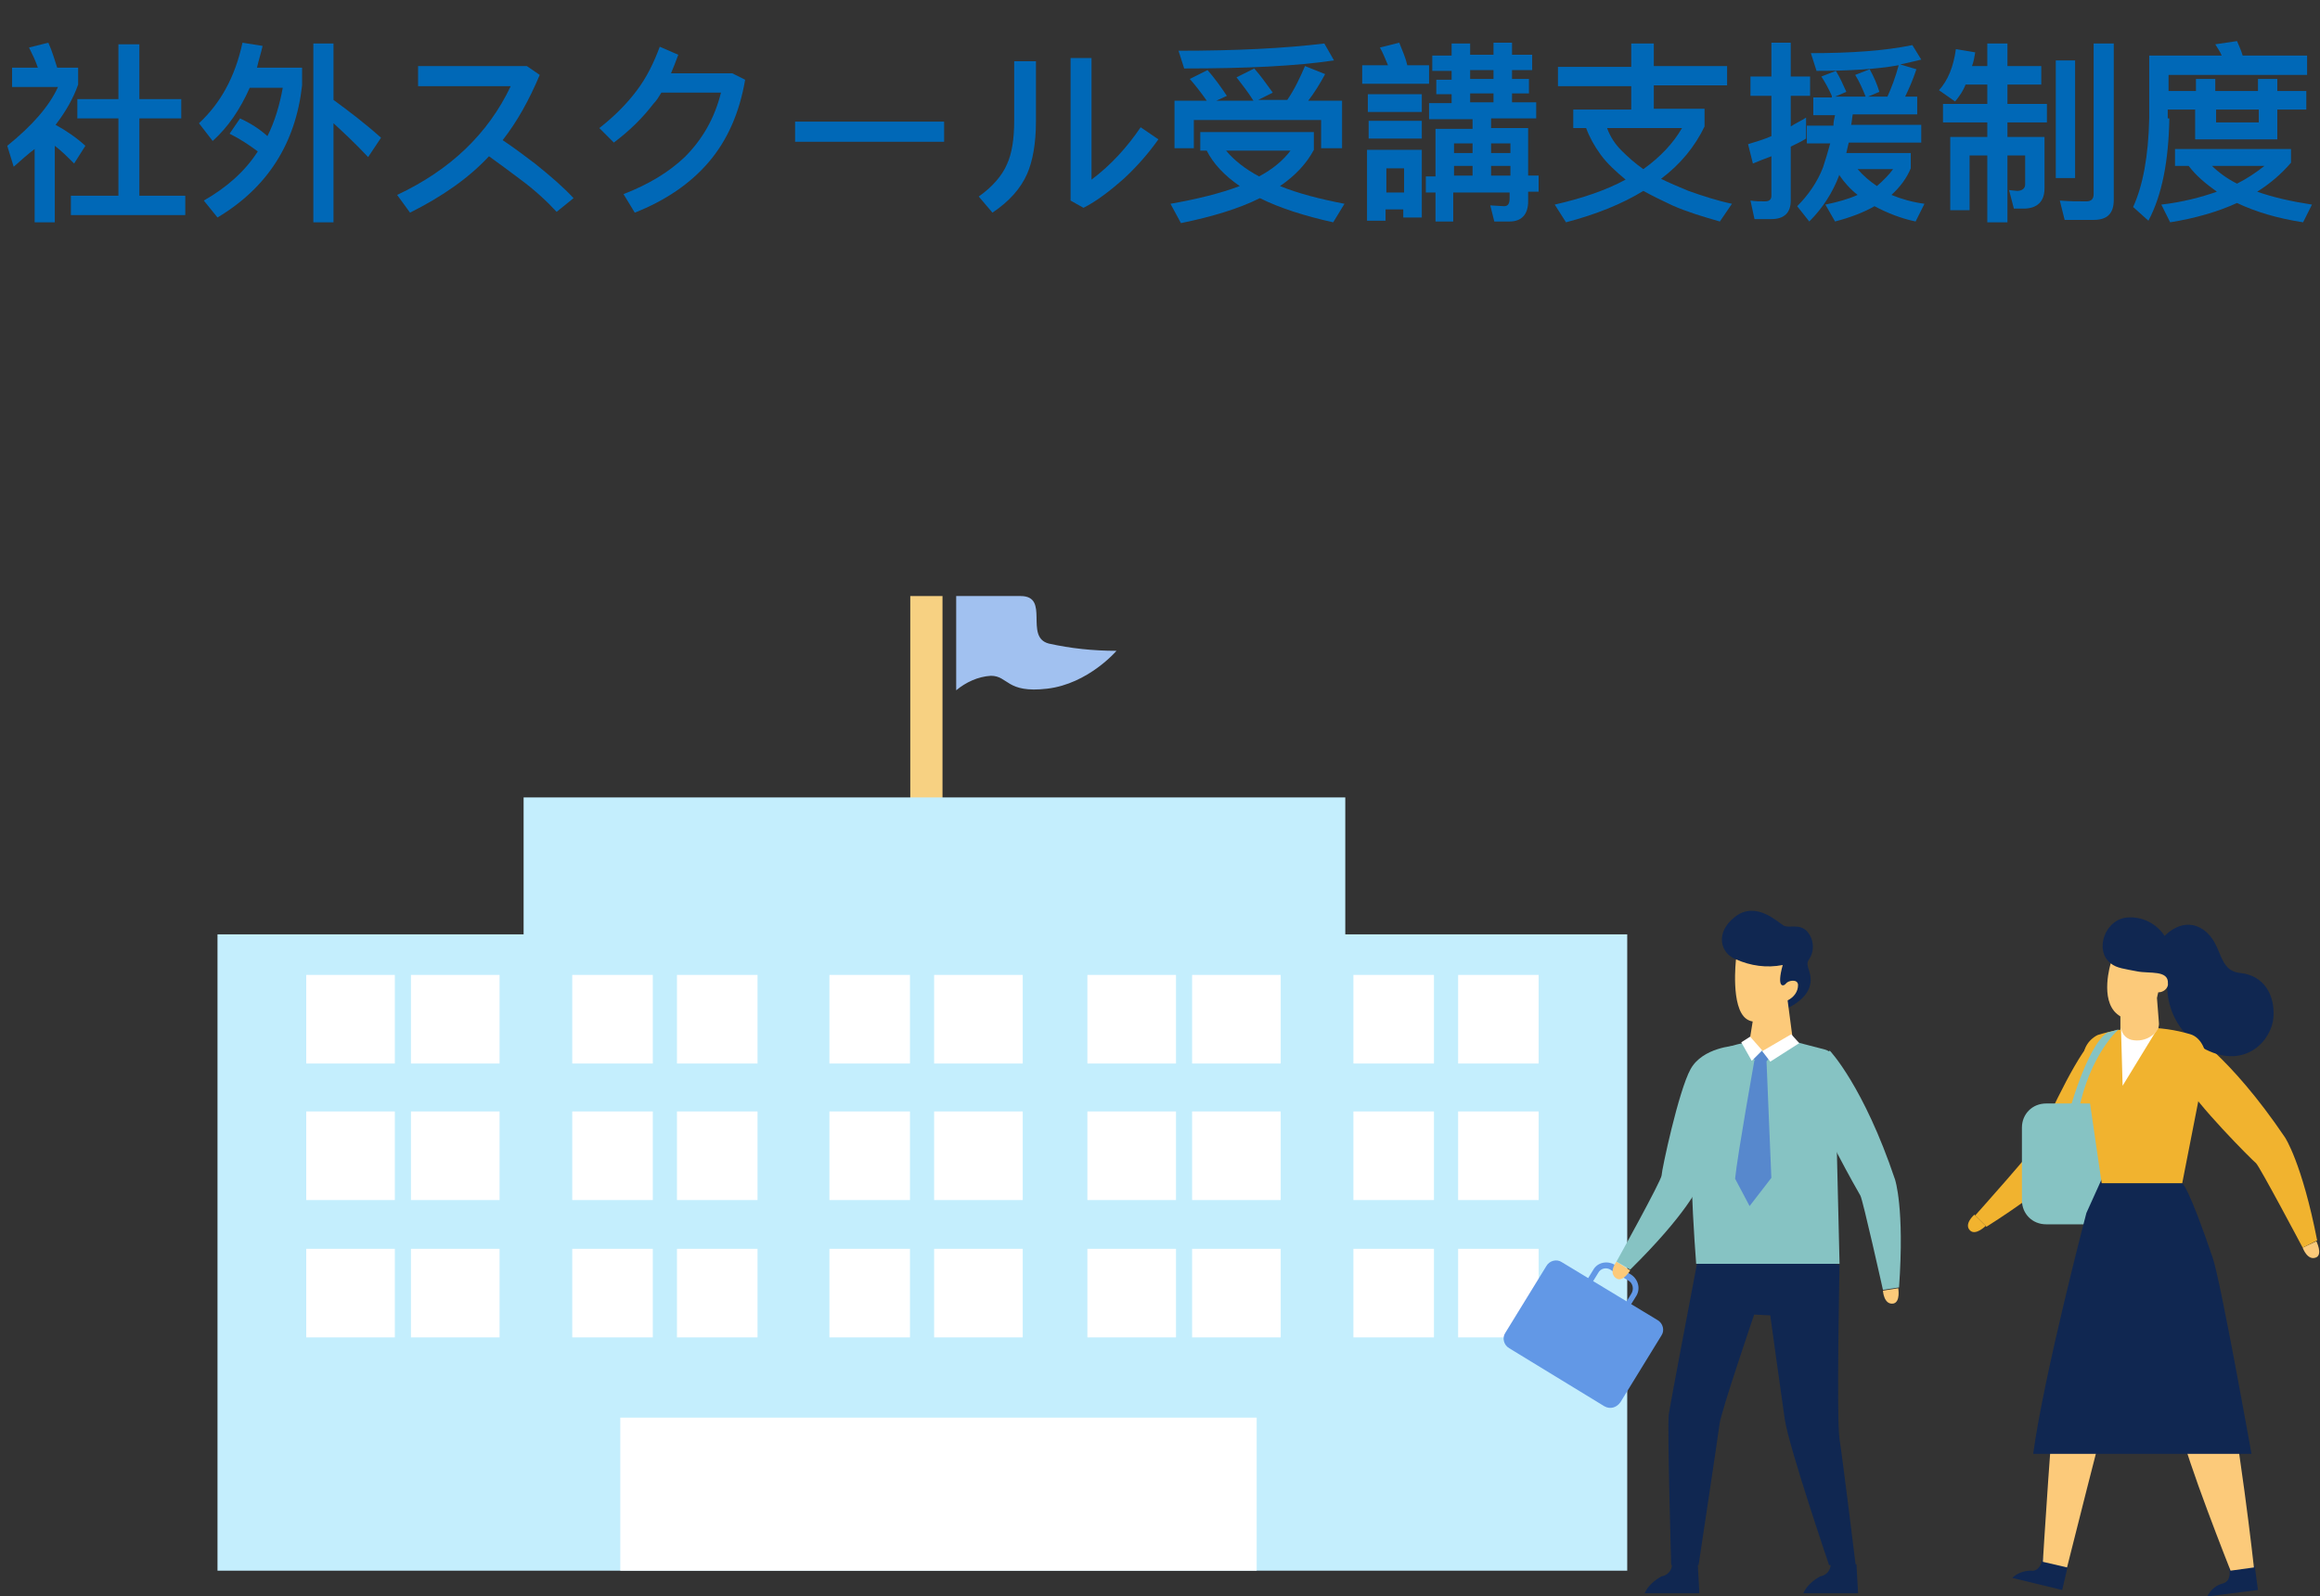 <?xml version="1.0" encoding="utf-8"?>
<!-- Generator: Adobe Illustrator 24.1.0, SVG Export Plug-In . SVG Version: 6.00 Build 0)  -->
<svg version="1.1" id="Layer_1" xmlns="http://www.w3.org/2000/svg" xmlns:xlink="http://www.w3.org/1999/xlink" x="0px" y="0px"
	 viewBox="0 0 288 198.2" style="enable-background:new 0 0 288 198.2;" xml:space="preserve">
<rect x="0" y="0" width="288" height="198.2" fill="#333333" stroke="none"/>
<style type="text/css">
	.st0{fill:#F7D182;}
	.st1{fill:#C4EEFD;}
	.st2{fill:#FFFFFF;}
	.st3{fill:#A1C1F0;}
	.st4{fill:#F1B32F;}
	.st5{fill:#86C3C3;}
	.st6{fill:#FCCA7A;}
	.st7{fill:#102751;}
	.st8{fill:#6298E6;}
	.st9{fill:#5788CD;}
	.st10{enable-background:new    ;}
	.st11{fill:#0068B7;}
</style>
<g id="Group_3312" transform="translate(-63 -15188)">
	<g id="Group_3135" transform="translate(-279 7118)">
		<g id="Group_3120" transform="translate(369 8144)">
			<rect id="Rectangle_943" x="86" class="st0" width="4" height="33"/>
			<rect id="Rectangle_944" x="38" y="25" class="st1" width="102" height="36"/>
			<rect id="Rectangle_945" y="42" class="st1" width="175" height="79"/>
			<rect id="Rectangle_946" x="50" y="102" class="st2" width="79" height="19"/>
			<g id="Group_3107" transform="translate(11.214 81.139)">
				<g id="Group_3102">
					<rect id="Rectangle_947" x="-0.2" y="-0.1" class="st2" width="11" height="11"/>
					<rect id="Rectangle_948" x="12.8" y="-0.1" class="st2" width="11" height="11"/>
				</g>
				<g id="Group_3103" transform="translate(32.324)">
					<rect id="Rectangle_949" x="0.5" y="-0.1" class="st2" width="10" height="11"/>
					<rect id="Rectangle_950" x="13.5" y="-0.1" class="st2" width="10" height="11"/>
				</g>
				<g id="Group_3104" transform="translate(64.647)">
					<rect id="Rectangle_951" x="0.1" y="-0.1" class="st2" width="10" height="11"/>
					<rect id="Rectangle_952" x="13.1" y="-0.1" class="st2" width="11" height="11"/>
				</g>
				<g id="Group_3105" transform="translate(96.971)">
					<rect id="Rectangle_953" x="-0.2" y="-0.1" class="st2" width="11" height="11"/>
					<rect id="Rectangle_954" x="12.8" y="-0.1" class="st2" width="11" height="11"/>
				</g>
				<g id="Group_3106" transform="translate(129.294)">
					<rect id="Rectangle_955" x="0.5" y="-0.1" class="st2" width="10" height="11"/>
					<rect id="Rectangle_956" x="13.5" y="-0.1" class="st2" width="10" height="11"/>
				</g>
			</g>
			<g id="Group_3113" transform="translate(11.214 63.987)">
				<g id="Group_3108">
					<rect id="Rectangle_957" x="-0.2" y="0" class="st2" width="11" height="11"/>
					<rect id="Rectangle_958" x="12.8" y="0" class="st2" width="11" height="11"/>
				</g>
				<g id="Group_3109" transform="translate(32.324)">
					<rect id="Rectangle_959" x="0.5" y="0" class="st2" width="10" height="11"/>
					<rect id="Rectangle_960" x="13.5" y="0" class="st2" width="10" height="11"/>
				</g>
				<g id="Group_3110" transform="translate(64.647)">
					<rect id="Rectangle_961" x="0.1" y="0" class="st2" width="10" height="11"/>
					<rect id="Rectangle_962" x="13.1" y="0" class="st2" width="11" height="11"/>
				</g>
				<g id="Group_3111" transform="translate(96.971)">
					<rect id="Rectangle_963" x="-0.2" y="0" class="st2" width="11" height="11"/>
					<rect id="Rectangle_964" x="12.8" y="0" class="st2" width="11" height="11"/>
				</g>
				<g id="Group_3112" transform="translate(129.294)">
					<rect id="Rectangle_965" x="0.5" y="0" class="st2" width="10" height="11"/>
					<rect id="Rectangle_966" x="13.5" y="0" class="st2" width="10" height="11"/>
				</g>
			</g>
			<g id="Group_3119" transform="translate(11.214 46.836)">
				<g id="Group_3114">
					<rect id="Rectangle_967" x="-0.2" y="0.2" class="st2" width="11" height="11"/>
					<rect id="Rectangle_968" x="12.8" y="0.2" class="st2" width="11" height="11"/>
				</g>
				<g id="Group_3115" transform="translate(32.324)">
					<rect id="Rectangle_969" x="0.5" y="0.2" class="st2" width="10" height="11"/>
					<rect id="Rectangle_970" x="13.5" y="0.2" class="st2" width="10" height="11"/>
				</g>
				<g id="Group_3116" transform="translate(64.647)">
					<rect id="Rectangle_971" x="0.1" y="0.2" class="st2" width="10" height="11"/>
					<rect id="Rectangle_972" x="13.1" y="0.2" class="st2" width="11" height="11"/>
				</g>
				<g id="Group_3117" transform="translate(96.971)">
					<rect id="Rectangle_973" x="-0.2" y="0.2" class="st2" width="11" height="11"/>
					<rect id="Rectangle_974" x="12.8" y="0.2" class="st2" width="11" height="11"/>
				</g>
				<g id="Group_3118" transform="translate(129.294)">
					<rect id="Rectangle_975" x="0.5" y="0.2" class="st2" width="10" height="11"/>
					<rect id="Rectangle_976" x="13.5" y="0.2" class="st2" width="10" height="11"/>
				</g>
			</g>
			<path id="Path_2604" class="st3" d="M92.4,0h7.3c3.7,0,0.4,5.1,3.5,5.9c2.7,0.6,5.5,0.9,8.4,0.9c0,0-3.5,4.1-8.6,4.7
				S98.2,9.9,96,9.9c-1.6,0.1-3.1,0.8-4.3,1.8V0"/>
		</g>
		<g id="Group_3124" transform="translate(586.297 8183.899)">
			<g id="Group_3121" transform="translate(0 13.999)">
				<path id="Path_2605" class="st4" d="M0.8,22.9c0,0-1.4,1.2-0.5,2c0.7,0.6,1.9-0.6,1.9-0.6L0.8,22.9z"/>
				<path id="Path_2606" class="st4" d="M21.1,0.1c0,0-1.1,6-8.2,16c0,0-2.2,3-10.6,8.3l-1.4-1.4c0,0,7.7-8.6,7.8-9.2S13,4,15.1,1.7
					S21.1,0.1,21.1,0.1z"/>
			</g>
			<path id="Rectangle_977" class="st5" d="M9.7,23.1h13c1.7,0,3,1.3,3,3v9c0,1.7-1.3,3-3,3h-13c-1.7,0-3-1.3-3-3v-9
				C6.7,24.4,8,23.1,9.7,23.1z"/>
			<g id="Group_3122" transform="translate(26.15 13.999)">
				<path id="Path_2607" class="st6" d="M15.4,27c0,0,0.6,1.7,1.7,1.2c0.8-0.4,0-2,0-2L15.4,27z"/>
				<path id="Path_2608" class="st4" d="M1.1,0c0,0,5.2,3.1,12.1,13.3c0,0,2.1,3.1,4,12.8L15.4,27c0,0-5.4-10.2-5.8-10.5
					s-7.6-7.5-9-10.3S1.1,0,1.1,0z"/>
			</g>
			<path id="Path_2609" class="st7" d="M12.4,80.5l-0.7,3L5.5,82c0.6-0.6,1.5-0.9,2.3-0.9c1.3,0.2,1.5-1.7,1.5-1.7L12.4,80.5z"/>
			<path id="Path_2610" class="st7" d="M35.6,80.5l0.4,3l-6.3,0.8c0.4-0.8,1.1-1.4,1.9-1.6c1.3-0.3,0.8-2.1,0.8-2.1L35.6,80.5z"/>
			<path id="Path_2611" class="st6" d="M25.1,46.7c0,0-7.4,13.3-7.7,14.1s-5.1,19.9-5.1,19.9L9.3,80c0,0,1.2-19.7,1.7-21.8
				s9.9-25.1,9.9-25.1l5.3,1.2L25.1,46.7z"/>
			<path id="Path_2612" class="st6" d="M24.8,34c3,5.7,5.2,11.7,6.4,18c2.6,13,4.3,28.7,4.3,28.7l-2.9,0.4c0,0-5.6-14.1-6.2-17.6
				s-7.7-29.7-7.7-29.7L24.8,34z"/>
			<path id="Path_2613" class="st7" d="M14.7,36.7c0,0-5.3,20.2-6.6,29.9h27.1c0,0-3.8-21.3-4.8-24.3c-3.1-9.1-3.8-9.3-3.8-9.3
				l-10-0.5L14.7,36.7z"/>
			<g id="Group_3123" transform="translate(16.724)">
				<path id="Path_2614" class="st7" d="M7.7,2.3C6.7,0.8,5-0.1,3.2,0C0.3,0.1-1.1,4.1,1,5.7s7,2.7,7,2.7c0,3.4,1.8,6.4,4.8,8
					c5,2.5,8.2-1.2,8.4-4S20,7.2,17.1,6.9s-2.1-3.5-4.5-5.3C10-0.3,7.7,2.3,7.7,2.3z"/>
				<path id="Path_2615" class="st6" d="M1,5.7c0,0-1.4,4.5,0.8,6.3s4.6-0.1,5.1-2.7C7.5,9.3,8,8.9,8.1,8.4c0-0.1,0-0.2,0-0.2
					C8.2,6.5,5.8,7,4.3,6.7S1.7,6.3,1,5.7z"/>
				<path id="Path_2616" class="st6" d="M6.6,9.6l0.3,3.7c0.1,0.7-0.3,1.3-0.9,1.7c-0.7,0.5-1.6,0.7-2.5,0.5
					c-0.8-0.2-1.3-0.9-1.3-1.7v-2.5L6.6,9.6z"/>
			</g>
			<path id="Path_2617" class="st4" d="M16.1,14.6c3.8-1.2,7.8-1.2,11.5-0.1c1.4,0.4,2.2,2.3,1.9,3.7L26.6,33h-10l-2.2-15.1
				C14.1,16.5,14.9,15.2,16.1,14.6z"/>
			<path id="Path_2618" class="st2" d="M19,13.8l0.2,7.1l4.4-7.2L19,13.8z"/>
			<path id="Path_2619" class="st6" d="M23.4,9.2l0.3,3.8c0.1,0.7-0.3,1.3-0.9,1.7c-0.7,0.5-1.6,0.7-2.5,0.5
				c-0.8-0.2-1.3-0.9-1.3-1.7V11L23.4,9.2z"/>
			<path id="Path_2620" class="st5" d="M12.4,24.7c0,0,2.3-8.7,4.9-10.4l1.4-0.4c0,0-3.6,3.1-5,10.3L12.4,24.7z"/>
		</g>
		<g id="Group_3134" transform="translate(528.158 8183.104)">
			<path id="Path_2621" class="st7" d="M37.7,84.7h6.8l-0.2-3.6h-3.2c0,0.8-0.6,1.4-1.3,1.5C38.9,83.1,38.1,83.8,37.7,84.7z"/>
			<path id="Path_2622" class="st7" d="M18,84.7h6.8l-0.2-3.6h-3.2c0,0.8-0.6,1.4-1.3,1.5C19.2,83.1,18.4,83.8,18,84.7z"/>
			<g id="Group_3133">
				<path id="Path_2623" class="st7" d="M42.2,43.9c0,0-0.4,19.2,0,21.7s2,15.6,2,15.6h-3.3c0,0-5-14.7-5.5-18.1s-1.8-12.9-1.8-12.9
					l-2-0.1c0,0-4.1,12-4.3,13.6s-2.6,17.5-2.6,17.5h-3.4c0,0-0.5-17.3-0.3-18.7s3.5-18.7,3.5-18.7l4.4-2L42.2,43.9z"/>
				<path id="Path_2624" class="st5" d="M35.4,15.9l5,1.3c0.7,0.2,1.2,0.8,1.2,1.5l0.6,25.1H24.4c0,0-1.5-18.8,0-23.5
					S35.4,15.9,35.4,15.9z"/>
				<g id="Group_3125" transform="translate(27.546)">
					<path id="Path_2625" class="st7" d="M8.1,12.1c0,0,2.2-0.9,2.8-2.6s-0.6-2.6-0.1-3.4c0.8-1.1,0.7-2.6-0.2-3.6
						c-1-1-2.2-0.3-2.9-0.7s-3.4-3.1-6-1.1S-0.1,5.3,1.8,6S8.1,12.1,8.1,12.1z"/>
					<path id="Path_2626" class="st6" d="M1.8,6c0,0-0.7,6,1.3,7.4s4.5-2.1,5.1-2.3C9,10.7,9.5,10,9.5,9.2C9.5,8.4,8.3,8.6,8,9
						C7.7,9.4,6.8,9.6,7.6,6.7C5.6,7.1,3.6,6.8,1.8,6z"/>
				</g>
				<path id="Path_2627" class="st6" d="M31.5,13.2l-0.5,3.1c0.4,0.8,1.3,1.2,2.2,1c1.1-0.1,2.2-0.6,3.2-1.3l-0.7-5.3L31.5,13.2z"/>
				<g id="Group_3130" transform="translate(0 16.722)">
					<g id="Group_3128" transform="translate(0 26.059)">
						<g id="Group_3126">
							<path id="Rectangle_978" class="st8" d="M13,18.7L1.2,11.5c-0.7-0.4-0.9-1.3-0.5-1.9l5.1-8.3c0.4-0.7,1.3-0.9,1.9-0.5L19.6,8
								c0.7,0.4,0.9,1.3,0.5,1.9l-5.1,8.3C14.5,18.9,13.7,19.1,13,18.7z"/>
						</g>
						<g id="Group_3127" transform="translate(8.23 0.862)">
							<path id="Path_2628" class="st8" d="M3.4,0.9C3.9,0,5.1-0.3,6.1,0.3l2,1.2C9,2.1,9.3,3.3,8.7,4.2L5.3,9.7L0,6.4L3.4,0.9z
								 M8.1,3.9c0.4-0.6,0.2-1.4-0.4-1.7l-2-1.2C5.1,0.5,4.3,0.7,4,1.3L1,6.2l4.1,2.6L8.1,3.9z"/>
						</g>
					</g>
					<g id="Group_3129" transform="translate(14.01)">
						<path id="Path_2629" class="st6" d="M0.5,26.8c0,0-1.1,1.4,0,2.1c0.8,0.5,1.7-1,1.7-1L0.5,26.8z"/>
						<path id="Path_2630" class="st5" d="M15.2,0c0,0,0.3,6-4.5,17.4c0,0-1.4,3.4-8.5,10.4l-1.7-1c0,0,5.6-10.1,5.6-10.7
							S8.2,5.6,9.7,2.9S15.2,0,15.2,0z"/>
					</g>
				</g>
				<g id="Group_3131" transform="translate(38.686 17.33)">
					<path id="Path_2631" class="st6" d="M8.9,29.8c0,0,0.1,1.8,1.3,1.6c0.9-0.2,0.6-1.9,0.6-1.9L8.9,29.8z"/>
					<path id="Path_2632" class="st5" d="M2.3,0c0,0,4.2,4.4,8.1,16c0,0,1.2,3.5,0.5,13.4l-2,0.3c0,0-2.5-11.2-2.8-11.7
						s-5.3-9.3-6-12.3S2.3,0,2.3,0z"/>
				</g>
				<g id="Group_3132" transform="translate(29.233 17.33)">
					<path id="Path_2633" class="st9" d="M2.3,1c0,0,0.6,0.8,0.9,0.8s1.1-0.9,1.1-0.9L3.3,0L2.3,1z"/>
					<path id="Path_2634" class="st9" d="M2.4,1.2c0,0-2.1,11.7-2.4,14.7l1.8,3.4l2.7-3.5L3.9,1.3L2.4,1.2z"/>
				</g>
				<path id="Path_2635" class="st2" d="M36.2,15.3l-3.6,2.1l1,1.3l3.6-2.3L36.2,15.3z"/>
				<path id="Path_2636" class="st2" d="M32.6,17.3l-1.5-1.7L30,16.3l1.3,2.3L32.6,17.3z"/>
			</g>
		</g>
	</g>
	<g class="st10">
		<path class="st11" d="M64.7,15208.7l-0.8-2.6c3.1-2.5,5.2-4.9,6.3-7.3h-5.7v-2.4h3.2c-0.3-0.9-0.7-1.7-1.1-2.5l2.4-0.6
			c0.5,1.1,0.8,2.2,1.1,3.1h2.6v2.1c-0.6,1.7-1.5,3.3-2.8,5c1.3,0.7,2.6,1.6,3.7,2.6l-1.4,2.2c-0.8-0.8-1.6-1.6-2.4-2.2v9.5h-2.5
			v-9.1C66.5,15207.1,65.6,15207.9,64.7,15208.7z M80.3,15193.5v6.8h5.2v2.4h-5.2v9.6H86v2.4H71.8v-2.4h5.9v-9.6h-5.1v-2.4h5.1v-6.8
			H80.3z"/>
		<path class="st11" d="M96.2,15204.9c0.9-1.8,1.5-3.8,1.9-6H94c-1.2,2.7-2.7,4.9-4.6,6.6l-1.7-2.2c2.7-2.5,4.5-5.8,5.4-10l2.5,0.4
			c-0.2,0.9-0.5,1.8-0.7,2.7h5.6v2.2c-0.8,7.2-4.3,12.7-10.5,16.4l-1.7-2.1c2.8-1.6,5.1-3.6,6.7-6.1c-1.2-0.9-2.3-1.6-3.5-2.2
			l1.3-1.9C94.1,15203.3,95.2,15204,96.2,15204.9z M104.4,15193.3v7.1c1.9,1.4,3.9,2.9,5.9,4.7l-1.6,2.4c-1.7-1.8-3.1-3.1-4.3-4.2
			v12.3h-2.5v-22.2H104.4z"/>
		<path class="st11" d="M113.9,15214.4l-1.6-2.2c6.6-3.1,11.3-7.6,14.1-13.5h-11.5v-2.5h13.5l1.6,1.1c-1.3,3.1-2.8,5.8-4.6,8.1
			c1.5,1,2.8,2,4,2.9c2,1.6,3.6,3,4.8,4.3l-2.1,1.7c-1.2-1.3-2.7-2.7-4.6-4.1c-1.2-0.9-2.4-1.8-3.8-2.8
			C121.2,15210.1,117.9,15212.4,113.9,15214.4z"/>
		<path class="st11" d="M147.2,15194.8c-0.3,0.8-0.6,1.6-0.9,2.3h7.6l1.6,0.8c-0.7,4.1-2.2,7.5-4.5,10.2c-2.3,2.7-5.4,4.8-9.2,6.3
			l-1.4-2.3c3.1-1.2,5.6-2.7,7.6-4.6c2.2-2.2,3.7-4.8,4.5-8h-7.4c-0.3,0.5-0.6,1-1,1.4c-1.3,1.7-2.9,3.3-4.9,4.8l-1.8-1.8
			c1.8-1.4,3.4-3,4.6-4.6c1.3-1.7,2.2-3.6,2.9-5.5L147.2,15194.8z"/>
		<path class="st11" d="M180.2,15203.1v2.5h-18.5v-2.5H180.2z"/>
		<path class="st11" d="M191.6,15195.7v7.4c0,2.7-0.4,4.9-1.1,6.5c-0.8,1.8-2.2,3.4-4.3,4.8l-1.7-2c1.7-1.2,2.9-2.6,3.5-4
			c0.6-1.3,0.9-3.1,0.9-5.4v-7.4H191.6z M198.5,15195.2v15.1c2.4-1.8,4.4-4,6.1-6.5l2.2,1.5c-1.2,1.7-2.6,3.3-4.2,4.8
			c-1.8,1.6-3.5,2.9-5.1,3.7l-1.6-0.9v-17.7H198.5z"/>
		<path class="st11" d="M226.1,15204.5v2.1c-0.9,1.7-2.3,3.2-4.2,4.5c2.2,0.9,4.9,1.6,8,2.2l-1.4,2.3c-3.6-0.8-6.7-1.8-9.1-3
			c-2.6,1.3-5.9,2.3-9.8,3.1l-1.3-2.4c3.4-0.6,6.2-1.3,8.6-2.2c-1.9-1.3-3.3-2.8-4.1-4.4h-0.8v-2.3H226.1z M229.4,15206.4h-2.4v-3.5
			h-15.8v3.5h-2.4v-5.9h4c-0.7-1-1.4-1.9-2.1-2.7l2.2-1.1c0.8,0.9,1.6,2,2.4,3.2l-1.3,0.6h4.6c-0.7-1.1-1.4-2-2.1-2.9l2.2-1.1
			c0.8,0.9,1.5,1.9,2.3,3l-1.8,0.9h3.6c0.9-1.3,1.6-2.8,2.2-4.2l2.5,1c-0.7,1.3-1.4,2.4-2.1,3.3h4.2V15206.4z M228.6,15195.5
			c-4.7,0.7-10.8,1-18.6,1l-0.7-2.2c7.1,0,13.2-0.3,18.1-0.9L228.6,15195.5z M219.3,15209.9c1.7-0.9,3-2,3.9-3.2h-8
			C216.2,15207.9,217.6,15209,219.3,15209.9z"/>
		<path class="st11" d="M237.7,15196.1h2.7v2.3h-8.3v-2.3h3.2c-0.3-0.7-0.6-1.5-1-2.2l2.4-0.6
			C237.1,15194.3,237.5,15195.2,237.7,15196.1z M235.1,15215.4h-2.4v-8.8h6.8v8.4h-2.3v-1h-2.2V15215.4z M239.5,15203v2.2h-6.6v-2.2
			H239.5z M239.5,15199.7v2.2h-6.7v-2.2H239.5z M237.3,15208.9h-2.2v3h2.2V15208.9z M245.5,15193.3v1.5h2.9v-1.5h2.3v1.5h2.5v1.9
			h-2.5v1.1h2.1v1.8h-2.1v1.1h3v2h-5.6v1.2h4.6v5.9h1.3v2h-1.3v1.2c0,1.6-0.8,2.5-2.3,2.5h-1.9l-0.5-2l1.7,0.1c0.5,0,0.7-0.3,0.7-1
			v-0.7h-7v3.6h-2.2v-3.6h-1.2v-2h1.2v-5.9h4.6v-1.2h-5.4v-2h2.8v-1.1h-1.9v-1.8h1.9v-1.1h-2.4v-1.9h2.4v-1.5H245.5z M243.5,15205.8
			v1.2h2.3v-1.2H243.5z M245.8,15209.8v-1.2h-2.3v1.2H245.8z M248.4,15197.8v-1.1h-2.9v1.1H248.4z M248.4,15200.7v-1.1h-2.9v1.1
			H248.4z M250.5,15205.8h-2.4v1.2h2.4V15205.8z M250.5,15209.8v-1.2h-2.4v1.2H250.5z"/>
		<path class="st11" d="M268.3,15193.3v2.9h9.1v2.4h-9.1v2.9h6.3v2.2c-1.2,2.5-3,4.7-5.4,6.5c1,0.5,2.2,1,3.4,1.5
			c1.7,0.6,3.5,1.2,5.4,1.6l-1.5,2.2c-2.1-0.6-4.1-1.2-5.9-2c-1.3-0.6-2.5-1.2-3.6-1.8c-2.6,1.6-5.8,2.9-9.6,3.9l-1.4-2.2
			c3.5-0.8,6.4-1.8,8.8-3.1c-1.2-1-2.3-2-3.1-3.1c-0.8-1.1-1.4-2.2-1.8-3.3h-1.6v-2.3h7.2v-2.9h-9.1v-2.4h9.1v-2.9H268.3z
			 M271.8,15203.9h-9.3c0.4,1.1,1,2,1.8,2.8c0.8,0.8,1.7,1.6,2.7,2.3C269.1,15207.5,270.7,15205.8,271.8,15203.9z"/>
		<path class="st11" d="M287.2,15205.2c-0.6,0.4-1.3,0.7-1.9,1v6.7c0,1.5-0.8,2.3-2.4,2.3h-2.1l-0.5-2.3c0.6,0.1,1.2,0.1,1.8,0.1
			c0.5,0,0.8-0.2,0.8-0.7v-4.9c-0.8,0.3-1.6,0.6-2.3,0.9l-0.6-2.4c1-0.3,2-0.6,2.9-1v-5h-2.6v-2.4h2.6v-4.2h2.4v4.2h2.4v2.4h-2.4
			v3.8c0.6-0.4,1.3-0.7,1.9-1.1V15205.2z M290.4,15199.9c-0.4-0.9-0.9-1.8-1.3-2.4l1.8-0.7c0.5,0.8,0.9,1.7,1.3,2.6l-1.4,0.6h3.8
			c-0.4-1-0.8-1.9-1.3-2.7l1.8-0.7c0.5,0.9,0.9,1.8,1.2,2.8l-1.4,0.6h2.4c0.5-1.1,1-2.4,1.4-3.9c-2.8,0.5-6.2,0.7-10.2,0.7l-0.7-2.2
			c5,0,9.2-0.3,12.6-1l1.1,1.8c-0.8,0.2-1.7,0.4-2.6,0.6l2,0.6c-0.4,1.2-0.9,2.4-1.4,3.4h1.5v2.2h-8c-0.1,0.5-0.1,0.9-0.2,1.3h8.7
			v2.2h-9c-0.1,0.4-0.2,0.9-0.3,1.3h8v1.9c-0.5,1.2-1.3,2.3-2.4,3.3c1.2,0.5,2.6,0.9,4.1,1.1l-1.1,2.2c-1.9-0.4-3.6-1.1-5.1-1.9
			c-1.4,0.8-3,1.4-4.9,1.9l-1.2-2.1c1.5-0.3,2.9-0.7,4-1.2c-0.9-0.7-1.7-1.6-2.3-2.5c0,0,0,0,0,0.1c-0.8,2.1-2,4-3.7,5.7l-1.5-1.9
			c1.4-1.4,2.5-3,3.2-4.8c0.3-0.9,0.6-1.9,0.9-3h-2.9v-2.2h3.3c0-0.5,0.1-0.9,0.2-1.3h-2.7v-2.2H290.4z M298,15209h-4.4
			c0.7,0.8,1.5,1.5,2.4,2.1C296.8,15210.4,297.5,15209.7,298,15209z"/>
		<path class="st11" d="M305.7,15200.6l-2-1.4c1.1-1.2,1.8-2.9,2.1-5.1l2.4,0.4c-0.1,0.6-0.2,1.2-0.4,1.7h1.9v-2.8h2.5v2.8h4.2v2.3
			h-4.2v2.4h4.9v2.3h-4.9v1.8h4.6v6.4c0,1.6-0.9,2.5-2.6,2.5h-1.2l-0.6-2.3l1,0.1c0.6,0,1-0.3,1-0.8v-3.6h-2.2v8.3h-2.5v-8.3h-2.2
			v6.8h-2.4v-9.1h4.6v-1.8h-5.5v-2.3h5.5v-2.4h-2.7C306.7,15199.3,306.2,15200,305.7,15200.6z M320.6,15195.5v14.6h-2.4v-14.6H320.6
			z M319.3,15215.3l-0.6-2.4c1.2,0.1,2.2,0.1,3.3,0.1c0.6,0,0.9-0.3,0.9-0.9v-18.7h2.5v19.4c0,1.7-0.8,2.5-2.5,2.5H319.3z"/>
		<path class="st11" d="M332.3,15202.7c-0.1,5.3-0.9,9.5-2.6,12.7l-1.9-1.7c1.2-2.6,1.9-6.3,2-11v-7.8h9c-0.2-0.5-0.5-0.9-0.8-1.4
			l2.7-0.4c0.2,0.5,0.5,1.1,0.7,1.8h8v2.4h-17.2v2h3.4v-1.5h2.4v1.5h5.3v-1.5h2.4v1.5h3.6v2.3h-3.6v3.7h-10.2v-3.7h-3.4V15202.7z
			 M347.4,15206.4v1.8c-1.2,1.4-2.6,2.6-4.2,3.6c2,0.7,4.2,1.2,6.8,1.6l-1.1,2.2c-3.2-0.5-5.9-1.3-8.2-2.4c-2.4,1.1-5.2,1.9-8.3,2.4
			l-1.1-2.2c2.6-0.3,4.9-0.9,6.9-1.6c-1.4-1-2.6-2-3.5-3.2h-1.7v-2.1H347.4z M340.7,15210.8c1.2-0.6,2.4-1.4,3.4-2.2h-6.5
			C338.4,15209.4,339.5,15210.2,340.7,15210.8z M338.1,15203.2h5.3v-1.6h-5.3V15203.2z"/>
	</g>
</g>
</svg>
